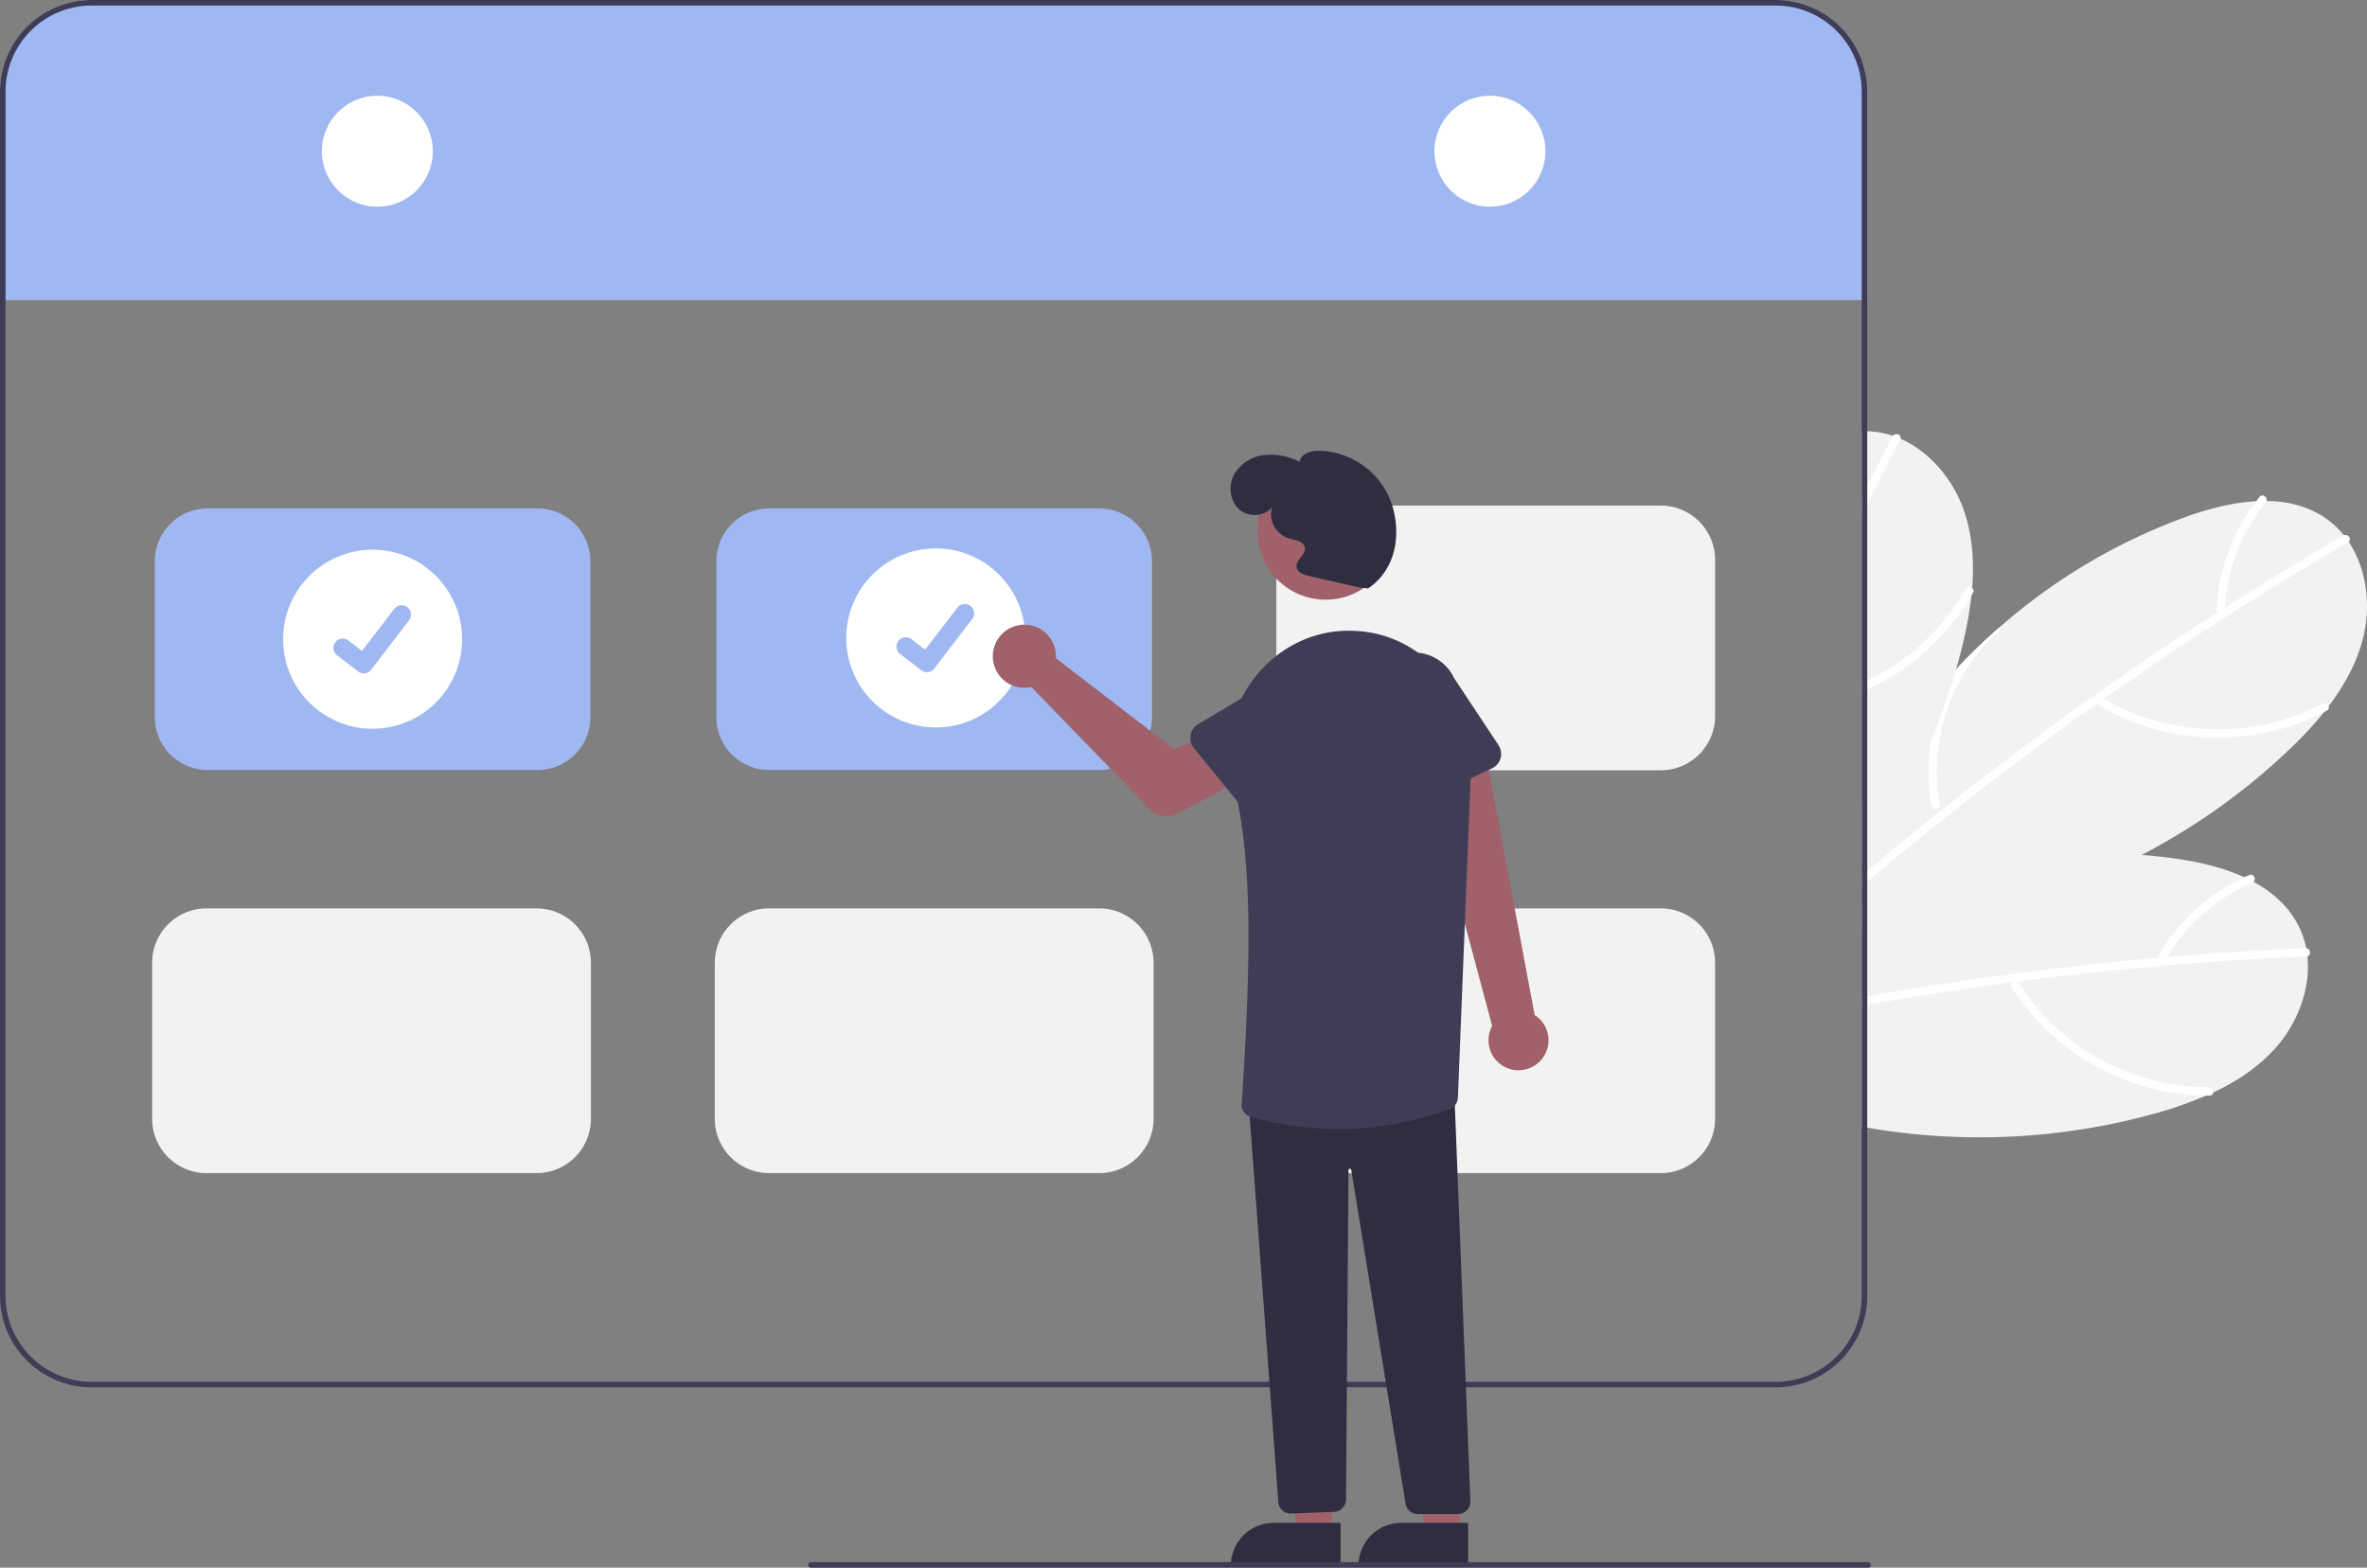 <svg xmlns="http://www.w3.org/2000/svg" width="853.117" height="565" data-name="Layer 1"><rect width="100%" height="100%" fill="#808080" stroke="none"/><path fill="#f2f2f2" d="M819.77 378.11c-6.16 6.73-13.8 11.74-22.09 15.63h-.01c-.78.37-1.56.73-2.35 1.07h-.01l-.01.01-.01-.01h-.01a.01.01 0 0 1-.01.01h-.01l-.01-.01c-.01.01-.01.01-.02 0l-.01.01-.01-.01h-.01c-.01.01-.01.01-.02 0h-.01a139.774 139.774 0 0 1-17.06 6.1A236.651 236.651 0 0 1 673 406.4l-2-.36v-81.11c.66-.28 1.33-.56 2-.83q6.555-2.715 13.27-4.99 9.66-3.3 19.59-5.66a212.167 212.167 0 0 1 66.04-5.34q6.045.45 12.06 1.3c8.39 1.17 17.19 3.21 24.93 6.75h.01c1.13.53 2.24 1.08 3.34 1.67 6.88 3.73 12.68 8.86 16.22 15.89a30.573 30.573 0 0 1 2.72 7.99v.02c.2.96.34 1.93.45 2.89 1.26 11.84-3.65 24.51-11.86 33.49z"/><path fill="#fff" d="M831.63 344.62a1.358 1.358 0 0 1-.3.04q-25.695 1.125-51.32 3.34h-.03c-.07.01-.13.01-.2.02q-26.31 2.28-52.51 5.71c-.74.1-1.47.2-2.2.29q-18.12 2.415-36.17 5.36-7.965 1.305-15.9 2.72c-.67.12-1.33.23-2 .36v-3.03c.67-.13 1.34-.24 2-.36q26.43-4.68 53.04-8.17 6.69-.9 13.4-1.7 19.38-2.34 38.82-4.04l2.84-.24q24.885-2.115 49.84-3.21a.939.939 0 0 1 .24.02c1.6.14 1.94 2.54.45 2.89z"/><path fill="#fff" d="M796.056 391.863c-21.34.157-42.363-8.892-57.458-23.87a77.826 77.826 0 0 1-11.184-14.07c-1.017-1.63-3.398.169-2.389 1.786 11.723 18.8 31.25 32.193 52.778 37.118a80.811 80.811 0 0 0 18.637 1.994c1.913-.014 1.517-2.972-.384-2.958zM705.86 313.45a1.692 1.692 0 0 1-1.25 1.13 65.22 65.22 0 0 0-14.08 5.5A68.406 68.406 0 0 0 673 333.33c-.27.27-.53.54-.78.82-.42.44-.82.89-1.22 1.35v-4.36a41.8 41.8 0 0 1 2-1.99 71.912 71.912 0 0 1 13.27-10.04q9.66-3.3 19.59-5.66zm104.799 1.922a69.402 69.402 0 0 0-32.422 28.585 1.5 1.5 0 0 0 .793 1.954 1.528 1.528 0 0 0 1.953-.792 66.049 66.049 0 0 1 30.797-26.984c1.765-.754.648-3.519-1.121-2.763z"/><path fill="#f2f2f2" d="M851.58 230.44c-2.32 8.82-6.77 16.81-12.3 24.1l-.01.01c-.51.68-1.04 1.37-1.59 2.03v.01a139.27 139.27 0 0 1-12.41 13.39 233.429 233.429 0 0 1-53.37 38.13c-30.67 16.02-64.95 25.49-98.9 26.03-.26.01-.52.01-.78.01-.41.01-.82.01-1.22.01v-45.45c.65-1.24 1.32-2.48 2-3.71a219.524 219.524 0 0 1 32.03-43.82c.3-.33.61-.66.92-.98q7.02-7.41 14.72-14.11a210.819 210.819 0 0 1 67.29-39.85c7.97-2.86 16.71-5.15 25.21-5.6 1.25-.07 2.49-.1 3.74-.09 7.83.11 15.34 1.96 21.75 6.54a30.999 30.999 0 0 1 6.12 5.81c.62.77 1.19 1.56 1.74 2.37v.01c6.62 9.9 8.16 23.39 5.06 35.16z"/><path fill="#fff" d="M846.52 195.27v.01a1.461 1.461 0 0 1-.24.17q-22.2 12.915-43.84 26.77c-.02.01-.03.02-.05.03a1.74 1.74 0 0 1-.18.11q-22.245 14.25-43.86 29.46c-.6.42-1.21.85-1.82 1.28q-14.925 10.545-29.54 21.54-27.6 20.79-53.99 43.12c-.67.56-1.33 1.13-2 1.7v-3.89c.66-.57 1.33-1.14 2-1.7q10.11-8.535 20.4-16.83c2.05-1.65 4.11-3.3 6.17-4.93q27.45-21.855 56.13-42.08h.01q5.64-3.975 11.3-7.88 16.08-11.07 32.52-21.61c.79-.51 1.59-1.02 2.39-1.53q21.045-13.44 42.64-26a1.489 1.489 0 0 1 .22-.11c1.5-.6 2.91 1.38 1.74 2.37z"/><path fill="#fff" d="M836.968 253.633c-18.825 10.052-41.646 11.805-61.97 5.553a77.827 77.827 0 0 1-16.44-7.264c-1.66-.973-2.931 1.726-1.286 2.69 19.114 11.204 42.627 13.993 63.98 8.353a80.812 80.812 0 0 0 17.43-6.89c1.688-.902-.037-3.337-1.714-2.442zm-140.847 36.589a68.553 68.553 0 0 1-.952-15.87 72.319 72.319 0 0 1 10.78-34.15q7.029-7.408 14.724-14.112a1.705 1.705 0 0 1-.586 1.585 65.451 65.451 0 0 0-9.912 11.407 69.122 69.122 0 0 0-11.082 50.892 1.212 1.212 0 0 1-.314 1.143 1.625 1.625 0 0 1-2.658-.895zm118.247-111.11a69.402 69.402 0 0 0-15.433 40.375 1.5 1.5 0 0 0 1.61 1.362 1.528 1.528 0 0 0 1.361-1.61 66.048 66.048 0 0 1 14.738-38.2c1.213-1.488-1.061-3.417-2.276-1.927z"/><path fill="#f2f2f2" d="M710.81 211.97v.01c-.07.86-.15 1.71-.24 2.56v.02a141.3 141.3 0 0 1-3.25 17.96c-.7 2.9-1.46 5.78-2.29 8.66-.1.37-.21.74-.32 1.1v.01a229.523 229.523 0 0 1-8.74 24.65A238.918 238.918 0 0 1 673 309.16c-.65.97-1.32 1.94-2 2.9v-156.6c.67-.04 1.33-.04 2-.02q.48 0 .96.03a30.322 30.322 0 0 1 8.28 1.61c.94.31 1.85.66 2.75 1.05 10.91 4.78 19.48 15.32 23.2 26.91 2.79 8.68 3.35 17.81 2.62 26.93z"/><path fill="#fff" d="M684.99 158.13a1.076 1.076 0 0 1-.11.28q-6.075 11.805-11.88 23.73c-.67 1.37-1.34 2.75-2 4.12v-6.8q.99-2.04 2-4.08 4.485-9.09 9.12-18.1a1.304 1.304 0 0 1 .12-.2c.92-1.32 3.2-.42 2.75 1.05zm26.14 55.45c-.18.32-.36.64-.56.96a79.816 79.816 0 0 1-10.42 14.24A85.916 85.916 0 0 1 673 248.55c-.66.32-1.33.62-2 .9v-3.25c.67-.3 1.34-.61 2-.93a80.866 80.866 0 0 0 35.37-32.82 1.645 1.645 0 0 1 2.44-.47 1.153 1.153 0 0 1 .32 1.6z"/><path fill="#a0b8f1" d="M673 33v76h-2v-.81H2v.81H0V33A33.032 33.032 0 0 1 33 0h607a33.032 33.032 0 0 1 33 33z"/><path fill="#3f3d56" d="M640 0H33A33.032 33.032 0 0 0 0 33v434a33.032 33.032 0 0 0 33 33h607a33.032 33.032 0 0 0 33-33V33a33.032 33.032 0 0 0-33-33zm31 467a31.04 31.04 0 0 1-31 31H33a31.04 31.04 0 0 1-31-31V33A31.04 31.04 0 0 1 33 2h607a31.04 31.04 0 0 1 31 31z"/><circle cx="136" cy="54.5" r="20" fill="#fff"/><circle cx="537" cy="54.5" r="20" fill="#fff"/><path fill="#a0b8f1" d="M193.785 277.502H74.808a19.033 19.033 0 0 1-19.011-19.012v-56.232a19.033 19.033 0 0 1 19.011-19.012h118.977a19.033 19.033 0 0 1 19.011 19.012v56.232a19.033 19.033 0 0 1-19.011 19.012zm202.398 0H277.207a19.033 19.033 0 0 1-19.011-19.012v-56.232a19.033 19.033 0 0 1 19.011-19.012h118.976a19.033 19.033 0 0 1 19.012 19.012v56.232a19.033 19.033 0 0 1-19.012 19.012z"/><path fill="#f2f2f2" d="M396.183 422.793H277.207a19.61 19.61 0 0 1-19.588-19.587v-56.233a19.61 19.61 0 0 1 19.588-19.588h118.976a19.61 19.61 0 0 1 19.588 19.588v56.233a19.61 19.61 0 0 1-19.588 19.587zm-202.789 0H74.418a19.61 19.61 0 0 1-19.587-19.587v-56.233a19.61 19.61 0 0 1 19.587-19.588h118.976a19.61 19.61 0 0 1 19.588 19.588v56.233a19.61 19.61 0 0 1-19.588 19.587zm405.188 0H479.606a19.61 19.61 0 0 1-19.588-19.587v-56.233a19.61 19.61 0 0 1 19.588-19.588h118.976a19.61 19.61 0 0 1 19.587 19.588v56.233a19.61 19.61 0 0 1-19.587 19.587zm0-145.178H479.606a19.61 19.61 0 0 1-19.588-19.588v-56.233a19.61 19.61 0 0 1 19.588-19.587h118.976a19.61 19.61 0 0 1 19.587 19.587v56.233a19.61 19.61 0 0 1-19.587 19.588z"/><circle cx="134.297" cy="230.374" r="32.262" fill="#fff"/><path fill="#a0b8f1" d="M131.099 242.681a3.346 3.346 0 0 1-2.014-.668l-.036-.027-7.581-5.805a3.368 3.368 0 1 1 4.097-5.348l4.91 3.766 11.606-15.135a3.368 3.368 0 0 1 4.723-.624l-.072.098.074-.096a3.372 3.372 0 0 1 .623 4.723l-13.65 17.802a3.37 3.37 0 0 1-2.68 1.314z"/><circle cx="337.271" cy="229.911" r="32.262" fill="#fff"/><path fill="#a0b8f1" d="M334.073 242.218a3.346 3.346 0 0 1-2.013-.669l-.036-.027-7.582-5.805a3.368 3.368 0 1 1 4.098-5.347l4.91 3.765 11.606-15.134a3.368 3.368 0 0 1 4.722-.624l-.072.098.074-.096a3.372 3.372 0 0 1 .624 4.722l-13.65 17.803a3.37 3.37 0 0 1-2.68 1.314z"/><path fill="#a0616a" d="M555.312 382.15a10.743 10.743 0 0 0-2.183-16.328l-18.01-96.172-21.905 8.122 24.592 91.98a10.8 10.8 0 0 0 17.506 12.398zM380.527 235.4a11.406 11.406 0 0 1 .022 1.796l42.59 32.78 12.078-4.96 9.867 17.25-20.528 10.857a8.67 8.67 0 0 1-10.276-1.627l-42.571-43.89a11.376 11.376 0 1 1 8.818-12.206zm99.501 317.449h-12.259l-5.833-37.288 18.095.001-.003 37.287z"/><path fill="#2f2e41" d="m483.155 564.733-39.53-.001v-.5a15.386 15.386 0 0 1 15.386-15.386h24.145z"/><path fill="#a0616a" d="M526.028 552.849h-12.259l-5.833-37.288 18.095.001-.003 37.287z"/><path fill="#2f2e41" d="m529.155 564.733-39.53-.001v-.5a15.386 15.386 0 0 1 15.386-15.386h24.145zm-63.932-19.253a4.49 4.49 0 0 1-4.475-4.073l-10.683-143.69.504-.04 73.521-6.043.02.522 5.845 148.85a4.5 4.5 0 0 1-4.497 4.669h-14.416a4.475 4.475 0 0 1-4.447-3.816l-19.577-120.245a.5.5 0 0 0-.994.072l-.888 118.724a4.505 4.505 0 0 1-4.263 4.462l-15.409.6c-.08.005-.161.007-.241.007z"/><circle cx="477.772" cy="191.564" r="24.561" fill="#a0616a"/><path fill="#3f3d56" d="M482.527 406.882a121.037 121.037 0 0 1-31.769-4.342 4.51 4.51 0 0 1-3.236-4.687c3.307-49.693 4.084-88.257-2.869-114.939-2.963-11.372-1.618-23.349 3.691-32.86 7.99-14.313 22.676-23.024 38.34-22.723q1.124.021 2.269.08c23.773 1.224 42.297 22.73 41.294 47.942l-4.782 120.168a4.44 4.44 0 0 1-2.815 4.044 114.245 114.245 0 0 1-40.123 7.317z"/><path fill="#3f3d56" d="m448.695 292.14-18.397-22.544a5.761 5.761 0 0 1 1.514-8.591l24.921-14.85a16 16 0 0 1 20.16 24.852l-19.477 21.373a5.761 5.761 0 0 1-8.72-.24zm57.875-2.828a5.755 5.755 0 0 1-3.164-3.606L495.124 258a16 16 0 0 1 28.943-13.652l16.017 24.188a5.761 5.761 0 0 1-2.362 8.399l-26.354 12.336a5.755 5.755 0 0 1-4.798.04z"/><path fill="#2f2e41" d="m489.909 211.717-18.206-4.167c-1.878-.43-4.134-1.25-4.395-3.159-.35-2.565 3.342-4.352 3.001-6.918-.33-2.486-3.692-2.806-6.09-3.54a9.11 9.11 0 0 1-5.672-11.34c-2.595 3.656-8.522 3.969-11.887 1.007s-4.01-8.336-1.99-12.338a14.287 14.287 0 0 1 10.724-7.24 22.617 22.617 0 0 1 13.023 2.428c.267-2.834 3.805-3.983 6.65-4.008a28.43 28.43 0 0 1 26.644 19.446c3.492 11.253 1.156 23.587-8.615 30.17z"/><path fill="#3f3d56" d="M673.287 565h-381a1 1 0 1 1 0-2h381a1 1 0 1 1 0 2z"/></svg>